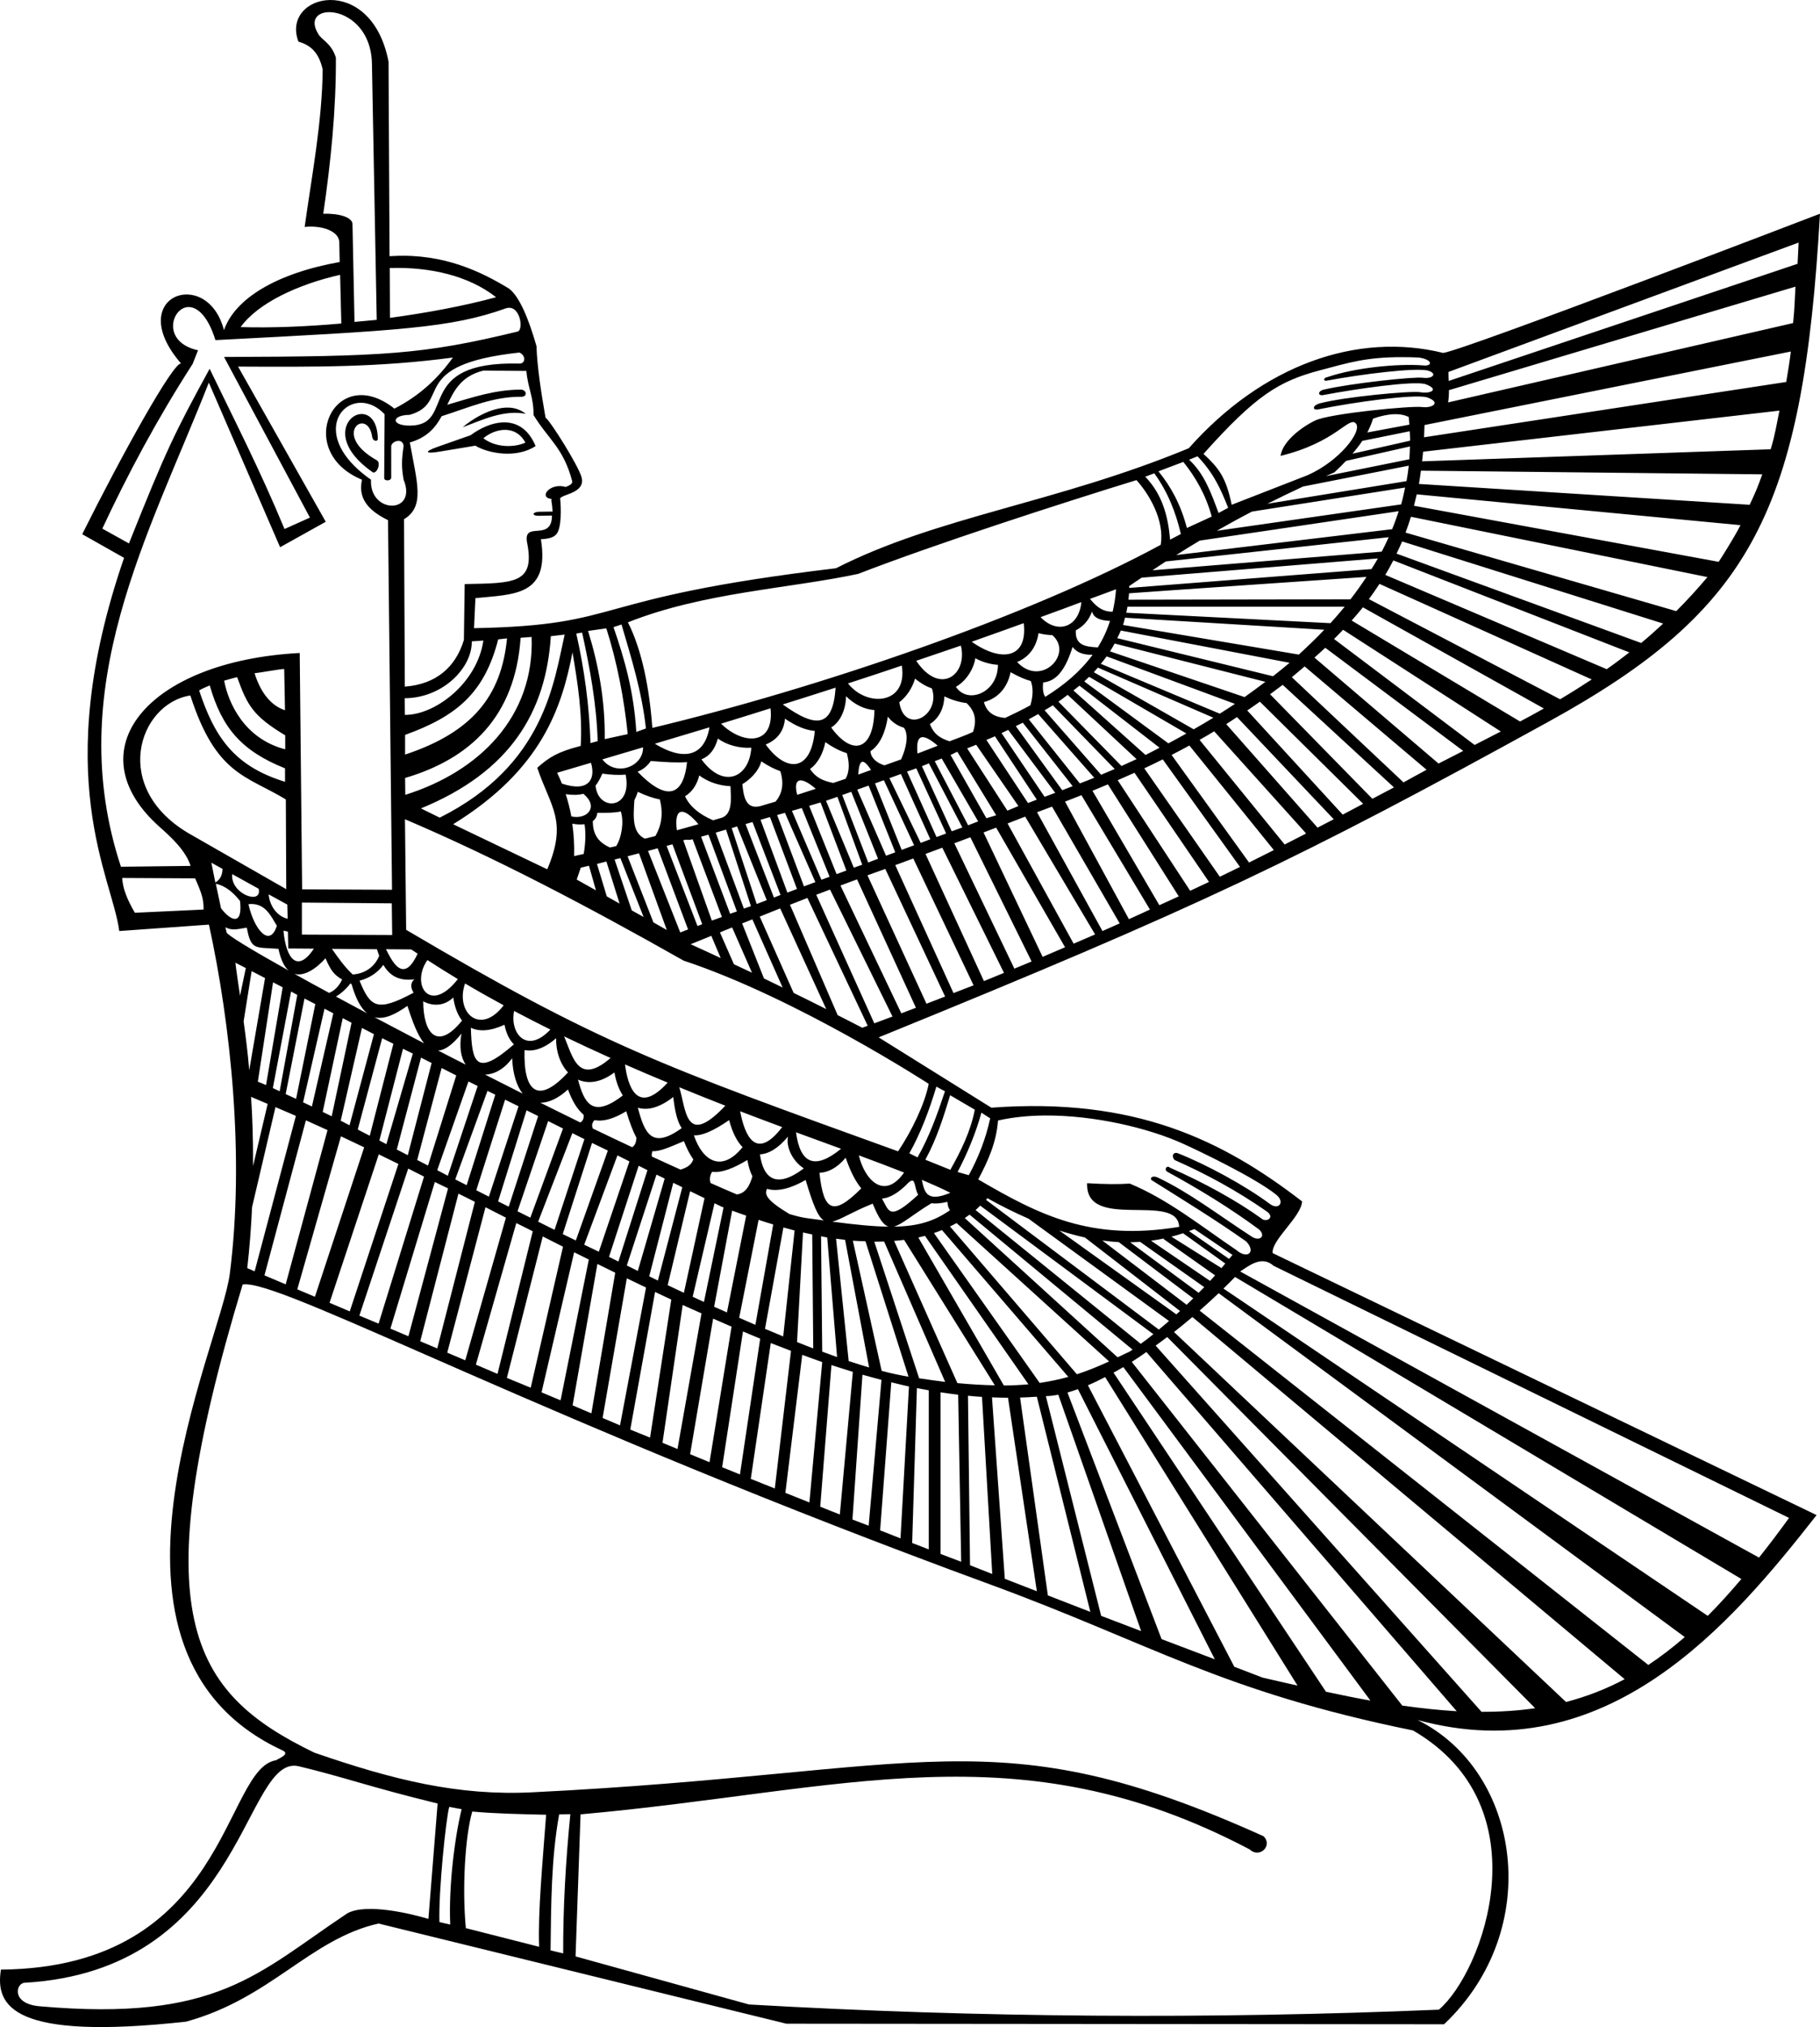 <?xml version="1.0" encoding="utf-8"?>
<svg version="1.1" id="Layer_1" xmlns="http://www.w3.org/2000/svg" xmlns:xlink="http://www.w3.org/1999/xlink" x="0px" y="0px"
	 viewBox="0 0 4491.394 5000" enable-background="new 0 0 4491.394 5000" xml:space="preserve">
<path fill-rule="evenodd" clip-rule="evenodd" d="M814.561,0.007c-55.842,0.624-100.412,43.842-78.056,102.768
	c27.731,7.826,50.135,24.664,59.779,68.665c-1.075,127.764-26.593,260.587-44.459,388.351c41.06-4.553,84.601,9.613,85.471,37.55
	l0.98,48.902c-156.966,28.174-258.579,90.562-285.567,168.033c-41.55-159.97-249.583-83.321-105.74,82.53
	c-18.467-6.008-148.823,229.725-244.065,420.873l103.258,58.34c-185.756,539.292-28.838,787.2-11.858,920.481l221.345-15.811
	c53.36,245.061,88.584,571.572,51.384,861.666c-22.853,178.211-390.892,934.236,130.436,1175.344
	c20.088,9.291-11.826,20.553-16.301,24.19c-130.183,20.079-117.851,511.308-678.851,516.367
	c-14.814,91.068,30.593,175.179,457.015,128.38c209.393-57.392,305.473-203.796,474.802-242.057l1006.41,247.117l1623.095,1.423
	c249.172-235.417,188.776-624.669-65.297-750.52c467.197,127.432,774.235-237.314,984.671-505.458L3140.713,3090.97
	c-4.269-31.621,70.989-89.961,72.57-127.59c-197.314-151.938-412.651-257.235-766.804-231.148l-278.105-173.44
	c793.998-323.164,1034.06-438.061,1653.134-778.662c502.805-276.631,627.831-520.004,669.886-1252.958
	c0,0-873.84,335.323-929.809,343.386c-212.65-52.332-445.537,29.565-627.989,235.101
	c-326.485,135.179-619.609,168.223-870.52,295.97c-628.147,75.099-512.415,140.554-893.271,147.827l3.463-74.151
	c96.76-9.644,183.875-5.375,161.582-145.298c18.972-0.949,31.653-4.085,38.577-12.806c12.39-15.606,11.542-62.609,8.854-87.906
	c6.64-10.909,63.568-13.442,52.807-52.491c-7.582-27.512-75.732-137.076-88.854-146.72
	c-10.751-61.502-20.712-125.535-22.293-176.286c-19.289-67.668-42.214-122.531-67.668-141.819
	c-67.147-40.965-159.716-86.688-284.587-80.554c-3.542,0.174-6.862,0.285-10.372,0.49l-2.466-479.751
	C937.456,41.114,870.419-0.618,814.561,0.007z M817.534,30.142c40.901,2.882,97.945,40.917,100.301,125.487l11.858,633.348
	l-54.846,5.059l-4.949-239.685c1.407-19.257-35.732-28.316-72.127-27.178c18.672-128.333,31.747-256.555,31.131-384.872
	c-11.32-37.06-36.554-43.858-44.475-60.285C763.731,46.901,785.723,27.9,817.534,30.142z M4438.587,598.32
	c-0.632,17.644-1.739,34.941-2.53,52.38L3575.024,939.65c-0.316-7.431-0.632-14.388-0.632-22.135
	C3574.392,917.516,4438.587,598.32,4438.587,598.32z M961.883,661.071c1.138-0.032,2.324,0.031,3.463,0
	c95.779-2.65,191.148,18.83,258.895,72.095c-78.214,21.186-168.776,38.261-261.867,50.909
	C962.373,784.076,961.883,661.071,961.883,661.071z M839.352,677.862l2.956,120.127c-86.182,7.589-171.227,11.067-248.508,8.854
	C636.204,747.712,735.241,701.372,839.352,677.862z M4430.84,707.016c-2.371,41.961-1.739,48.917-5.85,89.866l-851.39,195.733
	c1.581-9.012,2.213-19.289,2.055-30.198C3575.656,962.417,4430.84,707.016,4430.84,707.016z M464.962,757.356
	c21.201-0.36,47.747,20.554,66.688,81.582c456.003-23.716,581.134-30.046,715.958-78.103c35.514-12.659,45.534,51.858,30.04,56.917
	c-233.962,56.917-330.184,61.502-724.748,62.767l211.954,396.208l-62.736,28.142c-61.376-147.827-121.566-264.192-184.792-395.26
	c-85.771,157.313-106.119,197.63-199.116,430.833l-65.708-36.522c62.593-134.072,134.467-268.935,222.832-406.169l13.344-33.676
	C397.594,843.839,423.427,758.061,464.962,757.356z M4419.457,867.081c-3.162,25.297-7.115,50.277-11.383,75.099l-893.761,136.444
	c0.474-9.96,0.791-20.079,1.107-30.198C3515.419,1048.426,4419.457,867.08,4419.457,867.081z M1281.569,869.61
	c15.81,5.85,16.445,27.598,0,27.194c-264.878-6.508-152.704,152.24-269.709,153.045c-47.624,0.327-46.498-26.087-0.98-26.561
	C1116.667,993.406,1002.658,899.966,1281.569,869.61z M3460.557,880.994c12.648,0.045,26.245,0.158,40.949,0.949
	c35.731,5.217,33.992,22.609,9.328,19.289c-60.712-4.585-165.693,5.217-235.575,29.091c-9.17,1.581-9.96,9.17-2.53,8.854
	c89.645-16.759,219.132-32.569,251.069-25.138c24.348,7.273,12.188,21.087-12.49,17.708
	c-22.596-3.094-181.187,14.229-243.954,29.249c-14.229,2.53-16.443,14.862-3.478,13.755
	c89.487-16.759,220.713-35.099,252.492-27.668c37.787,13.281,14.212,24.765-10.909,20.395c-23.1-4.018-189.278,11.473-248.54,27.51
	c-19.034,5.151-18.204,17.758-3.953,14.862c88.879-18.063,234.31-37.945,267.828-30.04c37.945,13.123,13.281,27.504-11.384,24.19
	c-25.928-3.484-227.531,15.908-263.401,33.044c-34.006,16.245-80.949,51.7-85.85,87.431c137.709-33.518,168.894-99.008,185.772-80
	c16.957,19.096-41.265,93.756-119.685,127.906l-186.721,72.728c-14.071-68.617-32.253-90.91-69.566-125.535
	c129.487-144.665,185.939-179.257,286.958-206.009C3327.281,894.93,3371.543,880.677,3460.557,880.994z M1117.615,881.942
	c-36.158,50.435-80.665,93.281-144.27,126.009c-146.768-116.523-251.417,104.349-80.048,175.337
	c-9.217,42.214,9.992,73.202,64.238,99.764l9.881,911.627l-221.836-0.948l-5.945-583.087
	c-378.548,20.079-556.336,242.394-345.346,429.41c29.638,26.27,64.174,58.498,76.08,95.811l-171.938,2.055
	c-145.392-440.635,68.854-817.713,216.903-1194.159l175.891,406.011l112.649-62.767l-216.397-382.77
	C779.794,905.183,936.112,906.132,1117.615,881.942z M1193.205,914.037l105.772,0.949c3.636,42.372,18.182,64.19,17.708,108.775
	c36.364,59.763,73.834,80.791,95.337,163.005c1.265,6.798-6.166,10.435-15.81,14.387c-39.21-11.542-68.301,26.245-35.099,29.565
	c-0.316,1.423-0.316,2.846-0.474,4.427c1.897,10.435,2.688,18.972,3.004,26.72l-33.044,0.474
	c-17.075,0.316-18.972,10.277-1.107,9.961l32.727-0.632c-0.632,67.036-72.583,10.592-61.344,67.352
	c20.046,101.237-33.202,99.289-154.12,101.661l-1.961,137.867c-20.032,66.087-67.479,109.25-145.756,115.1l-1.976-412.967
	c52.032-31.146,32.158-89.961,14.324-189.25c42.957-12.332,63.463-37.154,78.562-64.823
	c67.194-21.186,126.294-48.609,196.697-47.906c14.388,0.144,14.388-15.336,0-17.708c-65.866,0.316-118.357,18.498-182.863,37.471
	C1120.935,962.417,1138.849,927.318,1193.205,914.037z M893.297,993.564c18.437,0.75,37.992,9.486,55.826,28.143l-0.98,157.63
	c-0.221,7.115,16.016,8.063,17.297-0.949v-76.522c-1.154-13.123,28.759-23.716,30.625-1.581c-4.759,31.621-5.866,51.384,0,83.005
	c34.957,85.376-84.854,85.218-80.522,0C780.68,1089.058,827.484,990.888,893.297,993.564z M1255.972,1005.421
	c-44.677-1.82-94.451,31.146-114.151,48.38c47.589-17.391,100.396-43.795,155.574-33.044
	C1284.905,1010.639,1270.835,1006.027,1255.972,1005.421z M4391.331,1012.852c-7.905,37.945-10.435,58.182-21.66,95.337
	l-860.243,29.724c0.948-7.905,1.739-15.652,2.53-23.716L4391.331,1012.852z M890.91,1021.232
	c-38.473,1.934-75.352,71.305,29.154,143.875c9.976,4.269,21.165-23.391,9.882-29.724c-115.083-64.581-21.856-133.907-11.368-57.234
	c1.384,10.12,13.138,12.332,13.834,4.427C931.748,1037.675,911.049,1020.22,890.91,1021.232z M3439.861,1021.706
	c14.859-0.553,27.194,2.055,36.68,6.957c0.632,6.324,0.948,12.49,1.423,18.814l-103.716,19.289
	c5.692-11.067,10.435-22.135,14.229-34.151C3407.45,1025.817,3424.996,1022.26,3439.861,1021.706z M1239.371,1041.943
	c-26.01,1.39-53.597,13.597-78.119,31.621l-80.538,28.301c-34.388,12.016-32.396,18.182,2.956,12.332l89.439-14.862
	c31.558,19.13,101.202,32.253,148.634,0.948C1303.245,1056.015,1272.729,1040.161,1239.371,1041.943z M1245.221,1060.283
	c19.447-0.317,38.894,8.221,51.384,31.621c-34.309,14.546-77.629,9.486-103.732-10.909
	C1206.454,1069.453,1225.838,1060.599,1245.221,1060.283z M3478.913,1063.762c0.316,7.747,0.949,15.494,0.949,23.241
	l-142.293,32.095c9.012-10.435,17.075-20.712,24.348-31.621L3478.913,1063.762z M3479.387,1101.232
	c-0.158,10.751-0.632,21.186-1.423,31.621l-206.009,41.581c7.115-3.162,14.071-6.324,21.186-9.328
	c10.119-9.486,19.763-18.814,28.617-28.301L3479.387,1101.232z M2955.273,1125.58c40,41.581,57.55,81.582,75.574,126.957
	l-23.716,12.806c-18.182-49.328-35.257-97.076-72.728-131.384L2955.273,1125.58z M2920.174,1139.336
	c30.04,37.312,55.178,80.633,70.198,134.863l-61.344,28.142c-15.02-57.075-38.577-101.028-70.198-139.764
	C2858.829,1162.577,2920.174,1139.336,2920.174,1139.336z M3476.542,1148.664c-1.423,12.807-3.162,25.613-5.534,38.103
	l-343.402,55.811c29.25-14.546,58.499-28.775,88.064-42.53C3215.67,1200.047,3476.542,1148.663,3476.542,1148.664z
	 M3506.581,1160.996l842.377,9.012c-11.542,32.095-16.126,43.321-31.146,75.099l-816.132-51.384
	C3503.577,1183.13,3505,1172.063,3506.581,1160.996z M2848.553,1167.478c33.202,45.692,53.123,96.443,65.613,149.724l-26.561,13.913
	c-5.06-57.234-18.814-111.147-61.344-155.258L2848.553,1167.478z M2804.6,1184.237c30.83,34.151,69.882,98.973,59.763,159.685
	c-325.536,176.444-846.172,353.837-1254.555,451.545c-6.798-94.23-24.822-190.673-60.238-260.397
	c186.246-73.992,397.157-83.005,568.225-119.526C2308.47,1341.709,2619.144,1241.313,2804.6,1184.237z M3467.53,1202.577
	c-2.846,13.913-5.85,27.984-9.802,41.581l-455.023,65.139c28.933-16.443,57.708-32.253,86.957-47.431L3467.53,1202.577z
	 M3496.304,1219.336l798.899,76.048c-16.443,32.411-52.333,88.538-53.914,90.435l-751.942-138.341
	C3491.719,1238.309,3494.091,1228.981,3496.304,1219.336z M3451.719,1260.918c-4.901,15.02-10.119,29.724-16.285,44.427
	l-532.652,63.716c19.289-12.016,38.419-24.032,57.866-35.573L3451.719,1260.918z M3481.917,1274.673l731.705,148.776
	c-25.296,30.04-50.909,58.024-76.996,83.953l-667.989-193.677C3473.379,1300.918,3477.806,1288.111,3481.917,1274.673z
	 M3427.055,1325.108c-5.375,11.858-11.226,24.032-17.233,35.573l-565.696,46.008c10.909-7.431,21.976-14.704,33.043-21.818
	L3427.055,1325.108z M3460.257,1335.543l644.115,202.531c-17.866,16.601-35.889,32.728-54.23,47.906l-603.799-220.397
	C3451.087,1355.78,3455.83,1345.819,3460.257,1335.543z M3400.335,1377.44c-4.901,9.012-10.435,17.549-15.81,26.245l-597.791,46.483
	v-4.585c10.119-7.115,20.395-13.755,30.672-20.712L3400.335,1377.44z M3438.439,1382.341l582.455,226.879
	c-18.498,14.388-36.996,28.301-55.811,41.423l-546.407-232.571C3425.474,1406.531,3432.273,1394.515,3438.439,1382.341z
	 M3372.193,1422.974c-12.332,18.814-25.455,37.313-39.526,55.336l-547.83,0.949c0.474-5.217,1.107-10.435,1.423-15.81
	C2805.39,1461.709,3372.193,1422.974,3372.193,1422.974z M3404.288,1440.207l523.798,235.733
	c-25.929,17.075-51.858,33.36-78.103,48.854l-471.782-246.958C3387.213,1465.504,3396.067,1453.014,3404.288,1440.207z
	 M2754.165,1453.488c-1.423,19.763-4.269,38.103-8.38,55.336c-20.395,0.474-37.313-8.222-55.811-31.621
	C2711.319,1469.298,2732.505,1461.709,2754.165,1453.488z M2668.631,1485.109c-6.166,62.609-58.973,80.317-100.712,37.154
	C2601.121,1510.248,2634.955,1497.757,2668.631,1485.109z M2782.307,1496.492h536.13c-11.225,13.755-23.083,27.352-35.099,40.633
	l-504.035-25.771C2780.41,1506.453,2781.517,1501.552,2782.307,1496.492z M3363.34,1498.073l446.644,249.488
	c-19.605,11.067-39.052,21.66-58.815,32.095l-415.497-249.014C3345.158,1519.892,3354.486,1509.141,3363.34,1498.073z
	 M2694.876,1508.35c4.269,16.285,21.028,22.293,44.427,23.241c-7.589,23.874-17.866,45.376-30.04,65.297
	c-33.834-1.423-56.285-6.957-54.388-42.056C2672.741,1545.505,2687.129,1530.485,2694.876,1508.35z M2776.299,1523.686
	l491.703,29.724c-20.079,21.186-41.107,41.265-62.767,61.186l-433.837-73.044
	C2773.295,1535.702,2774.876,1529.694,2776.299,1523.686z M2526.337,1537.125c10.435,87.589-55.494,97.234-128.38,45.85
	C2440.487,1568.113,2483.333,1552.461,2526.337,1537.125z M1533.761,1540.445c24.664,83.953,50.593,167.116,60.238,256.445
	l-23.716,8.537c-6.008-99.289-28.617-178.341-56.285-258.5L1533.761,1540.445z M1496.29,1549.932
	c26.245,82.056,43.953,173.598,52.807,260.871l-56.759,12.332c1.265-94.704-15.336-183.559-41.107-266.879L1496.29,1549.932z
	 M3314.485,1553.41l389.252,250.911c-21.502,11.225-43.162,22.134-64.665,33.202l-346.88-261.346
	C3299.781,1568.588,3307.212,1561.157,3314.485,1553.41z M2766.022,1555.307l416.446,79.526
	c-13.439,11.225-27.036,22.293-40.949,33.202l-384.351-93.914C2760.173,1567.798,2763.493,1561.79,2766.022,1555.307z
	 M1436.527,1560.367c19.447,88.38,35.732,177.393,38.419,267.67l-17.708,4.901c-3.004-92.965-15.336-182.768-35.099-270.199
	L1436.527,1560.367z M2562.859,1561.79c11.226,3.004,22.767,4.427,34.151,4.901c52.648,45.534-27.352,129.961-86.957,66.245
	C2536.298,1622.185,2557.167,1599.418,2562.859,1561.79z M1393.522,1565.268c-26.72,115.574-48.38,321.583-308.366,451.545
	l-46.435-22.767c220.571-90.435,308.477-237.314,320.651-424.825C1359.372,1569.22,1393.523,1565.268,1393.522,1565.268z
	 M1311.941,1571.118c7.115,197.314-129.471,332.176-311.765,389.41l-0.49-41.581c160.649-47.273,271.939-151.464,285.061-345.773
	L1311.941,1571.118z M1251.229,1574.596c-13.913,142.61-85.803,231.622-251.543,286.642V1812.7
	c128.365-46.324,196.096-104.349,229.741-235.575C1229.426,1577.126,1251.229,1574.596,1251.229,1574.596z M1192.873,1579.971
	c-15.368,104.981-118.704,183.875-193.677,183.401l-0.49-41.107c94.862-0.632,166.894-75.732,165.503-140.238
	C1164.209,1582.027,1192.873,1579.971,1192.873,1579.971z M2750.687,1587.402l372.018,94.388
	c-16.759,12.648-33.834,25.297-51.384,37.629l-332.018-112.728C2743.414,1600.525,2747.05,1594.043,2750.687,1587.402z
	 M2371.237,1592.462c17.55,71.463-51.384,124.902-110.198,37.47C2297.719,1617.6,2334.399,1605.11,2371.237,1592.462z
	 M2646.97,1595.782c10.435,14.071,27.036,19.763,49.328,19.289c-30.514,41.739-70.83,75.257-116.997,103.874
	c-5.85-9.486-6.482-22.134-5.059-35.573C2607.128,1680.368,2628.947,1652.542,2646.97,1595.782z M3270.532,1597.838l340.398,254.389
	c-20.396,10.435-40.633,20.712-60.87,31.146l-306.247-261.346C3252.666,1613.964,3261.836,1606.059,3270.532,1597.838z
	 M1412.811,1609.221c12.806,74.941,24.98,152.57,20.237,230.674c-57.076,14.703-78.261,28.142-107.194,53.913
	c33.044,97.708,75.574,130.594,24.664,250.437l-232.255-111.147C1338.028,1897.761,1386.25,1744.558,1412.811,1609.221z
	 M2730.923,1619.023l316.682,117.155c-12.174,8.222-24.822,16.127-37.47,24.19l-293.599-123.005
	C2721.595,1631.355,2726.497,1625.348,2730.923,1619.023z M2406.811,1623.608c17.075,9.328,36.522,15.02,55.811,16.285
	c0.474,67.985-73.992,98.815-103.716,54.229C2387.68,1678.154,2404.597,1644.004,2406.811,1623.608z M2225.465,1641.79
	c15.02,96.127-85.692,103.716-132.807,43.953C2137.085,1671.355,2181.196,1656.652,2225.465,1641.79z M3219.623,1643.846
	l300.872,254.863c-16.443,8.696-54.23,29.724-56.917,31.146l-275.575-259.449
	C3198.595,1661.553,3209.188,1652.699,3219.623,1643.846z M2709.263,1646.691l285.062,123.637
	c-15.811,9.802-31.779,18.972-48.538,28.617l-246.484-140.871C2702.781,1654.438,2705.943,1650.486,2709.263,1646.691z
	 M701.344,1650.17l1.976,101.819c-36.206-12.174-60.775-45.534-75.099-91.384C638.782,1659.814,692.885,1649.854,701.344,1650.17z
	 M2493.926,1658.075c18.814,10.593,35.099,17.708,49.961,21.818c5.85,16.285,6.008,35.731-1.107,59.763
	c-19.921,10.909-40.949,21.186-62.135,31.146c-30.989-2.214-46.641-17.075-52.491-39.052
	C2462.621,1722.739,2486.337,1696.02,2493.926,1658.075z M2687.603,1669.458l240.16,139.764
	c-14.545,8.222-29.249,16.285-44.427,24.348l-207.591-152.728C2679.856,1677.047,2683.651,1673.253,2687.603,1669.458z
	 M585.295,1670.407c25.17,70.198,39.779,95.811,118.578,143.4v34.467c-100.712-25.929-140.602-114.309-150.689-169.329
	C562.892,1676.257,575.019,1672.462,585.295,1670.407z M2258.193,1673.885c15.02,12.332,28.616,19.763,41.581,24.19
	c22.609,67.668-68.459,115.258-80.475,34.151C2237.165,1718.312,2250.92,1698.233,2258.193,1673.885z M3165.393,1689.221
	l274.626,252.966c-17.708,9.644-35.573,18.656-53.281,28.142l-252.492-257.867c9.012-6.64,18.024-13.281,27.194-20.237
	C3162.705,1691.118,3164.128,1690.328,3165.393,1689.221z M517.627,1690.644c29.755,104.349,78.024,161.424,185.772,204.586v33.202
	c-128.285-39.368-174.768-113.677-211.954-225.298C499.129,1698.391,508.157,1694.597,517.627,1690.644z M2663.887,1691.277
	l197.63,153.044c-11.383,5.85-22.767,12.174-34.625,17.866l-177.867-159.052C2654.085,1699.182,2659.144,1695.229,2663.887,1691.277
	z M2062.144,1696.178c-6.798,98.183-47.273,101.186-130.436,41.423C1975.345,1723.846,2018.982,1710.091,2062.144,1696.178z
	 M2634.796,1713.885l169.962,158.578c-12.174,5.692-24.506,11.225-37.154,16.917l-155.574-158.578
	C2619.935,1725.427,2627.365,1719.419,2634.796,1713.885z M469.722,1715.466c63.352,196.365,137.882,197.156,235.67,256.445
	l0.996,221.345l-233.203-133.44C270.242,1946.772,341.499,1735.387,469.722,1715.466z M2087.757,1717.364
	c23.241,22.293,47.273,32.569,70.198,34.151c-2.372,103.716-56.601,112.254-106.72,43.004
	C2076.057,1779.024,2087.599,1746.455,2087.757,1717.364z M2330.447,1717.838c19.605,9.012,37.787,14.388,54.862,16.443
	c20.711,19.921,25.929,41.581,15.81,71.147c-4.901,2.055-9.466,4.319-14.387,6.324c-14.329,5.838-28.933,11.225-43.479,16.759
	c-22.609-7.589-38.419-16.601-48.38-42.372C2314.794,1773.174,2329.498,1750.407,2330.447,1717.838z M3109.108,1730.803
	l254.864,251.859c-16.759,9.012-33.518,17.866-50.435,26.72l-235.575-256.919
	C3088.397,1745.506,3098.515,1738.234,3109.108,1730.803z M2598.116,1739.656l152.729,157.155
	c-11.067,4.743-22.293,9.486-33.518,14.229l-139.448-159.052C2584.836,1747.878,2591.634,1743.925,2598.116,1739.656z
	 M1901.51,1747.087c10.119,92.333-67.668,91.226-122.056,37.945C1820.403,1772.542,1861.194,1759.735,1901.51,1747.087z
	 M2562.069,1761.316l138.341,157.155c-11.542,4.743-23.557,9.17-35.573,13.913l-126.009-158.104
	C2546.732,1769.854,2554.48,1765.744,2562.069,1761.316z M2190.999,1767.798c10.593,13.913,24.506,22.767,39.526,27.194
	c0.158,0.158,0.474,0.316,0.474,0.474c12.49,18.34,4.901,50.593-7.273,77.629c-13.755,4.901-27.352,9.961-41.107,14.703
	c-20.553-6.324-33.834-19.289-34.467-34.941C2171.868,1837.522,2185.465,1805.111,2190.999,1767.798z M3052.665,1768.747
	l238.737,252.018c-13.281,6.957-26.719,13.913-40,20.712l-225.298-255.338C3034.958,1780.605,3043.811,1774.597,3052.665,1768.747z
	 M1937.084,1772.7c29.091,19.921,53.439,28.617,73.677,30.198c-9.328,102.767-71.463,102.609-121.108,33.518
	C1915.424,1825.981,1934.712,1805.427,1937.084,1772.7z M2524.124,1782.661l123.005,156.523c-8.538,3.32-17.075,6.64-25.771,9.961
	l-114.625-158.104C2512.424,1788.194,2518.432,1785.506,2524.124,1782.661z M1750.838,1794.044
	c-13.123,75.416-67.194,81.898-134.863,40.475C1661.193,1820.922,1706.568,1807.483,1750.838,1794.044z M2488.076,1800.368
	l116.048,155.258l-26.245,9.802l-106.246-157.155C2477.167,1805.743,2482.542,1803.056,2488.076,1800.368z M2996.38,1803.847
	l226.879,252.017c-17.708,9.012-35.257,18.182-52.965,27.194l-209.962-258.025
	C2972.348,1818.234,2984.364,1811.119,2996.38,1803.847z M2455.348,1816.178l103.242,156.207l-21.66,8.38l-102.768-155.732
	C2441.119,1822.028,2448.55,1819.34,2455.348,1816.178z M2277.481,1818.234c7.905,0.174,20.237,6.957,36.68,21.186
	c-16.759,6.324-33.202,13.123-49.961,19.289C2261.829,1834.835,2264.358,1817.945,2277.481,1818.234z M1771.549,1821.712
	c22.609,16.443,53.597,24.348,82.53,22.609c-4.585,73.044-68.143,103.558-123.005,28.775
	C1751.312,1864.716,1763.802,1849.064,1771.549,1821.712z M2036.847,1830.566c19.763,13.913,37.313,22.451,52.965,27.194
	c5.06,19.763,8.538,41.897-3.004,63.242c-10.119,3.478-20.395,6.957-30.672,10.277c-26.403-5.534-42.846-13.281-57.233-34.467
	C2018.824,1882.74,2031.156,1858.076,2036.847,1830.566z M2409.024,1837.048l104.19,151.147l-27.194,11.384l-99.289-153.677
	C2395.901,1842.107,2400.012,1840.843,2409.024,1837.048z M2935.194,1838.945l208.381,257.868
	c-20.395,10.277-40.791,20.553-61.186,30.672l-191.148-265.298C2905.787,1854.756,2920.49,1846.851,2935.194,1838.945z
	 M1586.884,1843.372c1.107,47.747-67.036,73.677-100.396,29.724L1586.884,1843.372z M2362.542,1854.282l95.811,156.681l-24.19,7.273
	l-88.38-156.048C2355.427,1858.234,2353.055,1858.076,2362.542,1854.282z M2323.964,1871.041l89.961,155.1l-24.823,9.486
	l-82.372-158.104C2312.422,1875.309,2318.272,1873.254,2323.964,1871.041z M2869.423,1873.096l190.673,265.298l-49.803,24.19
	l-186.404-267.354C2839.225,1888.116,2854.245,1880.527,2869.423,1873.096z M1606.014,1877.049
	c37.313,3.162,66.404,4.585,89.487,2.846c-9.17,84.902-50.593,97.55-122.056,23.716
	C1586.409,1898.234,1597.477,1889.855,1606.014,1877.049z M1878.744,1877.997c17.233,11.542,32.886,19.289,46.957,24.19
	c8.063,25.613,7.431,52.649-11.858,75.099c-12.648,3.953-25.771,7.431-38.577,11.383c-37.154,8.696-40.317-29.091-43.321-54.388
	C1848.862,1924.321,1871.787,1904.084,1878.744,1877.997z M2128.864,1878.946c4.903,0.079,12.016,6.957,20.711,20.237
	c-10.593,3.795-21.028,7.747-31.621,11.384c1.107-18.024,3.794-28.933,8.854-31.146
	C2127.441,1879.262,2128.073,1878.933,2128.864,1878.946z M1458.345,1881.475c11.7,37.787-3.162,74.309-71.621,51.384
	c-3.636-9.012-7.589-18.024-11.858-26.72L1458.345,1881.475z M2292.343,1882.898l82.53,158.104l-26.245,9.486l-73.518-160.634
	C2280.96,1887.641,2286.494,1885.112,2292.343,1882.898z M2261.197,1895.23l73.677,160.634l-23.716,8.854l-72.728-161.582
	C2246.019,1900.448,2253.924,1898.076,2261.197,1895.23z M2799.699,1906.14l183.875,269.251
	c-15.494,7.431-30.989,14.387-46.483,21.818l-178.815-272.729C2772.031,1918.472,2785.944,1912.306,2799.699,1906.14z
	 M1486.488,1908.195c20.87,3.004,40,4.111,57.392,2.371c17.866,86.799-68.301,92.017-74.151,27.194
	C1475.737,1930.329,1481.27,1920.369,1486.488,1908.195z M2223.094,1909.144l72.728,160.95l-23.716,9.012l-77.155-159.685
	C2204.596,1916.1,2213.766,1912.464,2223.094,1909.144z M1725.699,1912.622c23.558,18.024,53.123,25.771,76.997,26.561
	c0.949,28.301,6.008,67.352-20.712,77.629c-7.431,2.213-14.862,4.269-22.293,6.482c-34.308-14.546-58.498-35.257-69.091-59.289
	C1709.098,1952.938,1720.324,1933.966,1725.699,1912.622z M2181.196,1924.48l74.625,160.475l-30.672,11.384l-65.771-163.954
	C2166.492,1929.855,2174.082,1927.009,2181.196,1924.48z M1976.61,1924.954c8.695,0.339,21.344,7.589,36.522,20.712
	c-15.336,5.059-30.514,9.961-45.85,14.862C1960.958,1935.863,1965.225,1924.51,1976.61,1924.954z M2734.086,1934.756
	l174.863,276.208c-15.81,7.431-31.937,14.387-47.905,21.818l-165.061-282.215
	C2708.789,1945.349,2721.279,1940.132,2734.086,1934.756z M2143.568,1937.76l65.771,164.586l-22.767,8.379l-71.147-163.005
	C2124.911,1944.243,2134.397,1941.081,2143.568,1937.76z M1573.919,1953.097c20.554,9.802,38.419,15.81,54.388,18.814
	c9.486,37.313,3.004,65.929-10.909,90.277c-8.696,2.372-17.391,4.269-26.087,6.482c-30.83-14.704-28.775-51.858-25.771-94.862
	C1568.544,1967.958,1571.39,1961.318,1573.919,1953.097z M2100.721,1953.096l66.087,165.061l-24.19,9.328l-64.19-166.483
	L2100.721,1953.096z M1439.531,1957.998c40,32.886,8.538,64.348-29.565,55.811c-3.32-18.34-8.063-36.68-13.913-54.862
	C1412.969,1961.318,1427.199,1961.318,1439.531,1957.998z M2668.789,1961.476l169.013,282.057
	c-17.233,7.905-34.467,15.969-51.858,23.716l-157.63-289.962C2641.753,1972.069,2655.35,1966.851,2668.789,1961.476z
	 M2066.571,1965.429l61.186,167.432l-20.711,7.431l-68.617-165.061C2048.073,1971.911,2056.927,1968.749,2066.571,1965.429z
	 M2024.99,1979.342l63.716,167.906l-24.19,8.854l-67.668-168.38C2006.333,1984.875,2015.661,1982.03,2024.99,1979.342z
	 M2596.219,1989.618l166.958,288.065c-14.071,6.324-28.301,12.49-42.53,18.814l-161.424-292.967
	C2571.397,1998.788,2583.887,1994.362,2596.219,1989.618z M1978.665,1993.097l68.617,169.487l-20.237,7.431l-72.728-169.962
	C1962.38,1997.682,1970.602,1995.469,1978.665,1993.097z M1532.022,2001.476c8.38,25.771,1.897,64.981-11.383,85.534
	c-5.059,1.265-10.277,2.213-15.336,3.478c-31.937-14.387-41.898-34.941-42.53-64.823c5.85-4.427,10.277-10.909,11.383-20.712
	C1499.452,2005.113,1517.634,2004.955,1532.022,2001.476z M1681.114,2002.425c9.794-1.476,25.138,9.802,42.53,30.672
	c-17.708,5.059-35.415,9.961-53.281,14.862C1666.41,2018.552,1670.987,2003.951,1681.114,2002.425z M1937.084,2004.955
	l75.099,170.91l-28.142,10.435l-66.246-175.97C1924.277,2008.591,1930.76,2006.852,1937.084,2004.955z M2529.973,2014.283
	l172.491,290.595c-17.55,7.747-35.257,15.02-52.965,22.767L2486.495,2031.2C2501.041,2025.666,2515.428,2019.816,2529.973,2014.283z
	 M1900.088,2015.389l66.72,177.393l-23.716,8.854l-66.246-179.448C1884.594,2019.974,1892.34,2017.603,1900.088,2015.389z
	 M999.354,2020.765c220.84,93.914,448.715,213.44,687.768,348.777c279.37,92.491,604.748,303.876,604.748,303.876
	c-9.802,49.961-41.74,116.048-75.574,166.483c-589.728-212.966-736.764-264.824-1213.985-546.407
	C1002.31,2293.494,999.354,2020.765,999.354,2020.765z M1857.083,2027.722l69.091,179.764l-16.285,6.482l-70.04-181.345
	C1845.542,2031.042,1851.234,2029.302,1857.083,2027.722z M1412.337,2031.674c8.538,1.739,19.763,2.688,30.198,1.423
	c3.478,22.293,2.372,46.957-2.055,73.202c-7.905,1.739-15.652,3.478-23.716,5.375
	C1417.555,2085.904,1416.132,2058.868,1412.337,2031.674z M1818.98,2038.473l73.202,181.819l-24.822,9.486l-61.66-187.195
	C1810.126,2041.318,1814.553,2039.738,1818.98,2038.473z M2458.353,2041.477l169.962,295.022
	c-18.34,7.905-36.838,15.81-55.336,23.716l-145.772-306.88C2428.471,2052.86,2449.182,2044.955,2458.353,2041.477z
	 M1791.786,2046.378l61.344,188.776l-17.391,6.008l-69.566-187.353C1774.711,2051.437,1783.249,2048.907,1791.786,2046.378z
	 M1748.308,2058.868l70.198,189.25l-16.759,5.85l-71.621-190.199C1736.134,2062.03,1742.3,2060.449,1748.308,2058.868z
	 M2394.637,2065.192l151.147,306.405c-14.071,5.85-28.301,11.858-42.53,17.708l-148.143-309.251
	C2368.233,2075.153,2381.672,2070.093,2394.637,2065.192z M1709.256,2070.093l72.254,191.78l-24.822,8.854l-70.514-198.104
	C1698.347,2069.302,1697.082,2073.571,1709.256,2070.093z M1659.453,2082.583l73.518,197.156l-11.7,4.427l-76.206-197.63
	C1649.967,2085.271,1654.71,2083.848,1659.453,2082.583z M2325.387,2090.963l152.254,308.777
	c-16.443,6.64-32.885,13.597-49.487,20.237l-144.191-313.678C2298.193,2100.923,2311.474,2096.022,2325.387,2090.963z
	 M1622.931,2092.385l75.099,200.16l-19.289,7.431l-79.526-201.108C1607.121,2096.813,1615.026,2094.441,1622.931,2092.385z
	 M1576.923,2104.718l68.617,189.25l-33.044-18.814l-63.716-163.005C1558.109,2109.777,1567.595,2107.247,1576.923,2104.718z
	 M1530.915,2116.575l57.392,145.297l-29.249-16.285l-42.372-125.534C1521.429,2118.947,1526.172,2117.84,1530.915,2116.575z
	 M2253.766,2117.524l148.776,312.887c-16.443,6.482-32.885,12.806-49.487,19.131l-143.716-315.576
	C2224.042,2128.591,2239.537,2122.899,2253.766,2117.524z M1496.448,2124.955l32.569,103.875l-31.621-17.866l-24.19-80
	C1480.954,2129.066,1488.701,2126.852,1496.448,2124.955z M521.58,2127.959l27.668,15.336c-0.632,13.281-4.285,25.138-17.787,33.676
	C526.908,2154.995,521.58,2127.959,521.58,2127.959z M1453.444,2135.39l17.233,60.712l-47.431-26.561l9.96-29.249
	C1439.847,2138.71,1446.645,2136.971,1453.444,2135.39z M2184.674,2143.295l147.669,314.785
	c-15.178,5.85-30.514,11.858-46.008,17.708l-145.614-316.682C2155.741,2153.572,2169.971,2148.67,2184.674,2143.295z
	 M572.963,2156.101l65.218,36.048C648.474,2233.414,568.125,2205.588,572.963,2156.101z M301.72,2165.588l179.843,0.949
	c12.142,28.617,21.897,48.38,20.743,76.996l-169.472,7.905C315.143,2221.24,302.321,2191.358,301.72,2165.588z M2115.014,2169.066
	l145.298,316.682l-36.048,13.755l-150.199-315.259C2087.82,2179.184,2101.575,2173.967,2115.014,2169.066z M532.552,2179.817
	c24.68,5.375,43.352,21.977,59.779,42.53c7.21,62.293-23.225,49.487-46.941,17.866
	C541.09,2220.292,536.552,2199.106,532.552,2179.817z M2048.326,2194.204l154.151,313.204
	c-14.862,5.534-29.882,11.226-44.902,16.759l-143.242-317.156L2048.326,2194.204z M662.988,2206.062l45.945,25.138l0.98,35.099
	C683.304,2259.976,665.47,2234.363,662.988,2206.062z M1992.515,2214.916l148.776,315.259c-4.427,1.581-8.854,3.32-13.439,4.901
	c-19.289-10.277-40.317-20.553-60.712-31.146l-117.629-272.255C1964.057,2226.141,1978.444,2220.292,1992.515,2214.916z
	 M744.996,2226.3l221.836,1.897l0.996,78.103l-222.832-0.948V2226.3z M619.509,2229.778c35.894-0.316,48.933,29.407,63.732,53.755
	c-17.391,54.862-55.747,10.593-70.167-53.281C615.177,2230.094,617.549,2229.795,619.509,2229.778z M1925.321,2240.687
	l113.677,248.381c-26.245-13.281-53.281-26.561-80.475-40l-83.637-188.144C1891.803,2254.284,1908.878,2247.011,1925.321,2240.687z
	 M1856.704,2267.723l74.625,168.064l-46.008-22.293l-53.914-135.811C1839.945,2274.363,1848.325,2271.201,1856.704,2267.723z
	 M556.268,2287.012c16.585,9.96,35.004,3.636,52.854,1.107c10.387,58.182,22.577,47.431,78.072,52.332
	c5.613,27.036,14.229,43.795,24.696,53.281c-91.368-51.067-150.919-87.137-152.665-93.755
	C558.471,2297.12,557.169,2290.806,556.268,2287.012z M1806.743,2287.644l49.012,111.622c-14.862-7.115-29.724-13.913-44.585-20.87
	l-34.466-78.42C1786.664,2295.865,1796.941,2291.438,1806.743,2287.644z M699.542,2295.549c3.621,0.949,7.257,1.739,10.878,2.372
	l0.98,41.581l63.242,0.474C734.593,2400.214,705.961,2366.696,699.542,2295.549z M1755.359,2308.355l23.241,54.862
	c-24.822-11.542-49.645-23.083-74.151-34.15C1722,2321.794,1738.284,2315.312,1755.359,2308.355z M819.1,2340.45l111.179,0.949
	c1.628,5.534,3.51,10.593,5.439,15.81c0.047,0.158-0.063,0.316,0,0.474c-10.862,27.352-35.605,44.111-65.234,46.008
	C850.325,2385.036,834.736,2362.743,819.1,2340.45z M952.508,2341.399l62.261,0.474c5.217,3.636,10.561,6.957,15.81,10.435
	C994.959,2430.412,966.532,2368.593,952.508,2341.399z M803.289,2363.692c12.459,28.775,20.063,40.316,41.012,52.332
	c-6.403,13.913-17.059,27.194-32.111,33.044c-30.53-16.443-59.242-32.253-85.471-46.957
	C751.384,2409.226,781.107,2388.514,803.289,2363.692z M1054.785,2368.119c24.822,15.969,49.85,31.779,75.099,46.957
	C1059.923,2504.404,1012.983,2427.408,1054.785,2368.119z M580.964,2374.601c8.332,4.269,17.265,8.854,25.692,13.281l-14.324,68.143
	C587.319,2422.348,582.877,2392.309,580.964,2374.601z M946.089,2379.977c14.166,24.506,36.269,40.949,76.586,35.573
	c-10.514,8.696-9.455,21.344-1.992,33.044c-90.641,48.696-106.562,35.731-133.392-29.565
	C913.093,2412.072,932.239,2398.791,946.089,2379.977z M620.98,2395.313c10.957,5.692,22.008,11.542,33.107,17.233l-39.036,227.354
	c-3.304-40.949-8.538-81.898-13.834-120.633L620.98,2395.313z M673.85,2422.981c8,4.111,15.652,8.063,23.716,12.332l-41.012,241.108
	c-7.13-3.162-13.818-5.692-20.253-8.38L673.85,2422.981z M864.57,2425.827c1.154,0.632,1.739,0.948,2.957,1.581
	c10.798,37.629,23.795,60.08,38.53,72.095c-27.21-14.545-52.253-28.142-77.06-41.423
	C841.376,2451.439,856.855,2436.578,864.57,2425.827z M1147.671,2425.827c31.526,18.814,63.416,36.522,95.273,53.913
	C1184.952,2555.788,1122.833,2497.132,1147.671,2425.827z M718.324,2445.748c5.122,2.53,10.166,5.692,15.305,8.379l-43.479,237.63
	c-5.739-2.688-11.352-5.534-16.791-7.905C673.359,2683.852,718.324,2445.748,718.324,2445.748z M1118.517,2460.451
	c3.573,23.874,10.751,43.004,21.739,56.917c-60.538,75.257-95.605,32.728-95.858-47.431
	C1065.868,2481.321,1094.959,2483.376,1118.517,2460.451z M751.415,2462.981c8.901,4.585,17.723,9.17,26.688,13.755l-47.431,233.677
	c-8.617-3.953-17.597-8.063-25.692-11.7L751.415,2462.981z M1005.377,2481.163c12.3,37.787,24.87,72.411,41.502,92.491
	c-42.609-22.293-83.59-43.795-123.021-64.664C948.507,2515.788,976.555,2501.4,1005.377,2481.163z M800.823,2488.119
	c7.352,3.794,14.372,7.589,21.739,11.383l-52.854,229.725c-7.921-3.795-14.15-6.64-21.755-10.277L800.823,2488.119z
	 M1268.715,2493.653c29.723,15.81,59.605,30.989,89.487,45.85C1299.546,2601.954,1257.49,2547.883,1268.715,2493.653z
	 M845.787,2511.361c7.352,3.795,14.356,7.589,21.739,11.384l-48.917,230.674c-7.747-3.795-14.751-7.115-22.229-10.751
	L845.787,2511.361z M1245,2527.645c4.111,21.186,12.174,37.629,23.241,48.38c-93.724,81.898-103.811,45.06-106.246-40.949
	C1182.58,2545.037,1210.154,2543.614,1245,2527.645z M893.219,2535.551c9.739,5.059,19.842,10.435,29.644,15.336l-60.285,224.824
	c-7.162-3.636-14.751-7.905-21.724-11.384C840.854,2764.327,893.218,2535.551,893.219,2535.551z M1138.77,2549.464
	c-6.024,33.992-0.964,59.605,10.387,76.522c-22.64-11.542-45.534-23.083-67.7-34.625
	C1097.41,2590.254,1116.145,2577.922,1138.77,2549.464z M1392.194,2556.42c38.419,18.498,76.68,36.206,114.625,53.281
	C1427.135,2678.16,1414.013,2608.436,1392.194,2556.42z M943.116,2560.847c9.123,4.585,18.514,9.17,27.668,13.755l-58.293,226.879
	c-10.293-5.375-19.668-10.277-29.644-15.336L943.116,2560.847z M1372.431,2560.847c-0.791,32.728,10.119,63.874,29.249,84.427
	c-74.783,81.107-110.357,46.641-107.194-55.336C1316.621,2594.681,1343.815,2585.986,1372.431,2560.847z M994.5,2586.934
	c8.016,4.111,16.174,7.905,24.221,11.858l-65.234,223.401c-5.439-2.846-11.905-6.166-17.281-9.012
	C936.207,2813.181,994.5,2586.934,994.5,2586.934z M1038.974,2608.753c8.775,4.427,17.376,8.854,26.182,13.281l-58.799,227.353
	c-8.87-4.585-18.451-9.486-27.162-13.913C979.195,2835.474,1038.974,2608.753,1038.974,2608.753z M1263.814,2610.176
	c1.739,38.577,11.067,68.775,26.087,87.431c-30.988-15.494-62.072-31.304-92.823-46.957
	C1219.94,2650.176,1245.158,2636.579,1263.814,2610.176z M1542.393,2625.512c35.415,15.494,70.514,30.672,105.297,44.901
	C1570.694,2754.524,1548.717,2675.472,1542.393,2625.512z M1089.868,2634.365c11.984,6.008,24.032,12.332,36.063,18.34
	L1056.255,2875c-8.664-4.427-18.119-9.486-26.672-13.755C1029.583,2861.245,1089.868,2634.365,1089.868,2634.365z
	 M1516.306,2645.275c3.636,21.66,10.593,41.265,20.712,56.759c-75.415,58.182-95.337,18.34-110.673-39.052
	C1450.535,2673.891,1481.681,2671.204,1516.306,2645.275z M1156.066,2667.568c7.573,3.794,15.146,7.589,22.719,11.225
	l-73.613,221.345c-8.759-4.427-17.534-9.328-26.182-13.755L1156.066,2667.568z M2310.778,2680.374l21.186,11.384
	c-18.34,55.494-38.261,111.305-67.668,163.005l-20.237-9.96C2271.41,2796.106,2292.754,2740.453,2310.778,2680.374z
	 M1676.307,2681.797c38.577,15.81,76.522,31.146,113.677,45.534C1691.327,2831.521,1693.541,2738.082,1676.307,2681.797z
	 M1401.681,2687.33c10.909,30.04,23.874,50.119,38.419,62.135c0.949,7.431-0.158,14.229-7.905,19.289
	c-32.569-15.81-65.297-32.253-98.815-48.854C1353.617,2720.216,1376.7,2709.939,1401.681,2687.33z M1203.007,2690.809
	c6.403,3.162,12.854,6.166,19.257,9.328l-70.641,223.243c-9.534-4.743-18.751-9.486-28.174-14.229L1203.007,2690.809z
	 M2344.771,2701.56l60.87,35.573c-10.435,53.755-34.15,101.661-60.396,148.302l-61.66-24.823
	C2312.676,2807.173,2328.802,2753.26,2344.771,2701.56z M619.541,2705.512c13.629,5.692,27.352,11.541,40.996,17.391
	l-36.063,153.519C624.821,2810.493,622.798,2751.363,619.541,2705.512z M1661.477,2705.987c3.953,34.466,9.802,60.712,20.87,76.68
	c-74.783,53.755-91.7,11.7-108.301-50.435C1596.971,2739.505,1626.062,2733.339,1661.477,2705.987z M1246.454,2712.469
	c11.067,5.534,22.135,10.751,33.202,16.285l-73.171,222.927c-10.593-5.534-20.633-10.593-31.115-15.811L1246.454,2712.469z
	 M679.81,2730.809c16.854,7.115,33.534,14.229,50.404,21.66l-101.787,383.402c-7.526-3.162-10.656-4.743-18.277-7.905
	c5.897-50.593,9.613-101.186,11.858-150.199C622.007,2977.767,679.81,2730.809,679.81,2730.809z M1299.419,2738.714
	c9.486,4.743,18.972,9.487,28.617,14.229l-72.57,223.401c-8.696-4.427-17.708-8.538-26.245-12.965L1299.419,2738.714z
	 M1545.429,2741.085c8.854,29.25,16.917,50.119,25.138,65.297v0.474c-0.632,9.486-2.688,17.866-10.277,22.767
	c-0.158-0.158-0.474,0-0.474,0c-31.621-14.862-64.19-30.198-96.918-46.008c-3.794-9.486-0.632-15.652,4.427-20.711
	C1490.092,2767.331,1515.863,2758.793,1545.429,2741.085z M1826.538,2741.085c35.573,13.597,70.04,26.562,103.716,39.052
	C1864.641,2865.671,1837.605,2799.584,1826.538,2741.085z M2421.957,2744.564l21.66,13.913
	c-10.909,50.119-28.617,95.653-52.807,140.238l-27.668-7.905C2387.806,2844.011,2408.518,2793.26,2421.957,2744.564z
	 M2578.005,2751.52c121.74-0.95,255.595,30.611,341.505,69.566c36.406,16.508,176.213,82.726,230.199,126.009
	c21.638,17.347,6.644,39.363-16.285,22.293c-61.177-45.547-158.42-98.024-227.354-125.06c-11.542-3.32-15.494,8.221-7.431,16.917
	c79.368,35.099,154.059,75.967,226.879,126.483c22.094,15.326-0.158,27.826-11.384,18.656
	c-59.921-43.479-143.084-89.487-226.247-125.851c-8.696-7.431-15.494,3.479-7.905,9.328
	c79.368,43.321,155.732,90.119,227.195,142.768c17.866,17.075,0.835,30.149-18.182,17.708
	c-89.544-58.581-154.448-109.007-231.306-145.614c-12.522-5.964-20.237-0.316-16.285,5.85
	c78.42,49.328,157.155,97.234,234.152,151.78c24.506,25.929,3.162,44.743-24.19,21.186
	c-83.479-56.127-168.539-125.06-263.401-164.112c-27.036,1.897-61.344,1.739-105.139-0.948
	c-4.743,119.843,223.085,20.237,227.195,107.669c-218.025,36.048-344.983-28.933-495.972-116.997
	c24.664-46.166,44.901-91.7,48.854-145.298C2498.479,2755.789,2537.531,2751.836,2578.005,2751.52z M1799.344,2762.904
	c7.905,30.04,19.131,52.332,33.202,66.72c-51.384,63.4-98.657,34.783-120.159-29.249
	C1732.466,2801.639,1760.134,2789.781,1799.344,2762.904z M754.909,2763.378c17.739,7.905,35.621,16.127,53.36,24.19
	l-103.258,380.398c-20.301-8.538-31.273-13.281-52.38-22.135L754.909,2763.378z M1352.7,2765.275
	c12.332,6.166,24.348,12.332,36.68,18.34l-80.633,219.923c-10.593-5.375-21.028-10.593-31.621-15.81L1352.7,2765.275z
	 M1964.404,2792.944c39.526,14.546,75.099,27.352,111.147,40.633C2011.045,2886.383,1974.681,2870.731,1964.404,2792.944z
	 M1412.463,2794.999c9.961,4.901,19.763,9.961,29.724,14.862l-73.676,223.717l-40.474-20.237L1412.463,2794.999z M841.376,2802.904
	c19.162,8.854,38.151,18.024,57.313,27.194l-121.55,368.54c-15.953-6.798-27.004-11.383-43.479-18.34L841.376,2802.904z
	 M1944.641,2803.378c-5.534,25.771,11.383,60.87,39.052,78.578c-68.143,51.384-100.08,24.98-108.301-34.625
	C1897.052,2846.225,1920.767,2832.312,1944.641,2803.378z M1687.722,2814.762c7.273,18.656,15.02,33.518,23.241,44.901
	c-4.427,13.439-15.494,20.553-31.621,25.297c-22.925-10.435-46.641-21.028-70.672-32.253c-0.791-4.901,0-9.328,1.423-13.281
	C1629.54,2840.691,1653.73,2828.833,1687.722,2814.762z M1461.001,2819.189c13.123,6.482,25.929,12.332,39.052,18.814
	l-79.052,221.82c-10.751-5.375-21.502-10.435-32.253-15.81L1461.001,2819.189z M934.753,2847.331
	c16.111,7.747,32.316,15.811,48.427,23.716l-120.064,363.639c-17.265-7.273-32.016-13.755-49.898-21.186L934.753,2847.331z
	 M1523.769,2849.861c9.96,4.901,19.605,9.802,29.565,14.862l-75.574,222.768c-12.016-5.85-24.19-11.384-36.048-17.233
	C1441.713,3070.258,1523.769,2849.861,1523.769,2849.861z M2119.504,2849.861c39.684,14.704,78.103,29.091,111.621,42.372
	C2181.797,2962.115,2133.259,2909.308,2119.504,2849.861z M2086.935,2855.711c11.225,32.569,24.032,58.182,38.577,75.573
	c-69.25,69.408-93.281,57.076-103.242-38.419C2042.508,2892.075,2064.8,2881.956,2086.935,2855.711z M1844.403,2861.245
	c2.688,16.127,6.798,29.407,12.332,40c-0.158,0.158,0,0.316,0,0.474c-6.324,22.451-16.759,42.214-38.577,44.427
	c-19.921-8.221-42.688-18.498-64.664-28.142c-3.004-9.328-1.581-19.289,3.953-27.668
	C1781.636,2893.34,1809.937,2881.798,1844.403,2861.245z M1576.101,2875.474c7.273,3.636,14.387,7.273,21.66,10.909l-71.621,225.298
	l-23.241-11.384L1576.101,2875.474z M1007.385,2882.43c13.091,6.482,25.945,13.281,39.036,19.763l-112.159,362.69
	c-15.573-6.641-31.352-12.965-47.431-19.763L1007.385,2882.43z M1620.054,2897.292c6.798,3.32,13.439,6.482,20.237,9.802
	l-66.245,227.828c-9.012-4.427-18.024-9.012-27.194-13.439C1546.852,3121.483,1620.054,2897.292,1620.054,2897.292z
	 M2274.762,2910.099c26.087,11.067,49.961,21.66,70.514,32.095C2285.355,2967.332,2281.403,2939.19,2274.762,2910.099z
	 M1988.12,2910.573c18.656,61.819,30.04,90.435,44.901,99.763c-14.229-1.897-27.674-3.598-43.479-5.85
	c-10.913-1.555-24.822-4.901-41.423-9.961c-58.34-35.099-61.344-48.38-55.336-62.135
	C1919.186,2940.455,1952.863,2930.81,1988.12,2910.573z M2251.521,2912.154c7.273,0.632,5.85,19.289,14.229,34.941
	c-73.36,67.668-71.305,39.052-89.329,9.486c19.447-1.739,41.423-14.229,66.087-40
	C2246.461,2913.261,2249.466,2911.838,2251.521,2912.154z M1073.093,2915.474c10.83,5.534,21.787,10.435,32.617,15.811
	l-97.835,364.746c-13.929-6.008-30.119-12.806-44.459-18.814L1073.093,2915.474z M1661.477,2917.53
	c7.431,3.636,15.02,7.273,22.293,10.909l-60.238,230.199c-7.115-3.32-14.229-6.957-21.344-10.435
	C1602.188,3148.203,1661.477,2917.53,1661.477,2917.53z M1703.058,2938.241c11.7,5.692,23.874,11.7,35.573,17.233l-50.91,233.361
	l-40-18.814L1703.058,2938.241z M1131.386,2944.25c13.55,6.798,27.004,13.28,40.522,20.237l-92.886,361.584
	c-12.585-5.217-29.075-12.332-41.992-17.708L1131.386,2944.25z M2436.661,2955.475c32.569,18.34,66.72,35.257,101.344,50.435
	l346.88,252.492c-8.379,7.431-16.917,14.387-25.138,21.186l-426.406-320.002C2434.447,2958.163,2435.554,2956.898,2436.661,2955.475
	z M2338.003,2964.487c0.474,9.17,2.846,15.969,6.324,20.712c-39.842,27.51-79.526,39.684-138.815,40.475
	c19.921-4.743,46.799-29.724,92.965-57.708C2308.596,2969.23,2321.245,2968.598,2338.003,2964.487z M1763.296,2967.965
	c5.692,2.688,11.699,5.534,17.233,8.379c1.739,0.632,3.32,1.265,5.059,1.897l-48.38,233.203c-9.17-4.111-18.498-8.538-27.826-12.806
	L1763.296,2967.965z M2153.655,2968.914c14.862,36.522,26.403,53.123,39.526,56.759c-37.313-0.316-82.53-4.901-139.29-12.332
	C2074.286,3008.756,2103.378,2988.993,2153.655,2968.914z M2418.953,2973.815l427.355,317.156
	c-10.593,8.538-21.028,16.443-31.146,23.716l-407.592-329.963C2411.522,2981.404,2415.158,2977.451,2418.953,2973.815z
	 M1198.09,2977.768c16.885,8.538,33.565,17.233,50.419,25.771l-100.317,351.781c-12.791-5.534-31.352-13.281-44.475-18.814
	L1198.09,2977.768z M1806.775,2986.147c11.384,4.269,22.925,8.38,34.625,12.332l-47.431,238.737
	c-10.435-4.743-21.028-9.17-31.621-13.913L1806.775,2986.147z M2392.708,2996.108l402.217,332.967
	c-2.372,1.581-5.06,3.478-7.431,4.901c-10.277,5.06-19.763,9.17-29.565,13.913l-377.078-343.402
	C2384.802,3001.8,2388.913,2998.953,2392.708,2996.108z M1872.072,3008.914c11.858,3.953,23.874,7.747,36.048,11.384
	l-43.953,247.591c-13.281-5.692-26.72-11.542-40-17.392L1872.072,3008.914z M1274.123,3016.819
	c13.597,6.798,27.194,13.439,40.633,20.237l-87.02,351.781c-14.704-6.166-38.214-16.285-53.36-22.767L1274.123,3016.819z
	 M2360.613,3016.819l376.445,341.346c-27.036,12.332-53.123,23.083-79.526,31.621l-313.204-364.588
	C2349.862,3022.511,2355.395,3019.823,2360.613,3016.819z M1933.258,3027.729c9.17,2.53,18.498,5.059,27.668,7.431l-28.142,261.346
	c-14.546-6.008-29.882-12.49-44.901-18.814L1933.258,3027.729z M2947.653,3031.681l93.914,63.716
	c-2.688,3.32-5.85,6.482-8.538,9.802l-98.815-68.617C2938.641,3034.843,2943.226,3033.42,2947.653,3031.681z M2324.565,3034.052
	l311.781,362.216c-22.609,6.324-46.008,11.225-70.672,14.862l-260.872-369.647C2311.6,3039.27,2318.083,3036.74,2324.565,3034.052z
	 M2614.053,3035.159c20.87,6.64,42.056,12.648,63.242,17.233l234.784,181.345c-3.004,2.688-6.008,5.692-9.012,8.38
	L2614.053,3035.159z M1981.637,3040.061c7.589,1.739,15.178,3.32,22.767,4.901l2.53,281.109c-12.965-4.901-26.72-10.435-40-15.811
	L1981.637,3040.061z M2919.51,3041.958l104.19,74.625c-3.162,3.795-6.166,7.589-9.328,11.384l-123.637-77.629
	C2900.379,3047.966,2909.865,3045.278,2919.51,3041.958z M2282.667,3048.44l255.338,366.169
	c-19.131,1.739-39.052,2.688-60.712,2.846l-211.069-365.062C2271.758,3051.128,2277.292,3049.863,2282.667,3048.44z
	 M2026.223,3049.389c5.059,0.948,10.119,2.213,15.178,3.004l24.348,295.022c-12.016-4.269-24.19-8.854-36.68-13.439
	L2026.223,3049.389z M1339.419,3049.863l49.961,25.297l-79.684,347.829c-19.13-8.221-38.735-15.811-58.815-24.19L1339.419,3049.863z
	 M2873.976,3054.448l-3.004,1.423l127.59,89.961l-12.332,13.755l-145.772-99.289
	C2851.683,3058.875,2862.751,3056.819,2873.976,3054.448z M2063.219,3055.396c7.431,1.107,14.862,2.056,22.293,2.846l59.289,314.785
	c-16.127-4.743-33.202-10.119-50.435-15.81L2063.219,3055.396z M2231.125,3058.242L2455,3416.98
	c-28.142-0.474-58.815-2.214-92.333-5.375l-156.207-350.833C2214.841,3060.139,2223.062,3059.507,2231.125,3058.242z
	 M2720.299,3059.823c13.597,1.739,26.878,3.32,40.475,3.952l183.875,138.815c-5.375,5.375-10.751,10.593-16.285,15.811
	L2720.299,3059.823z M2104.642,3060.297c10.435,0.948,20.87,1.107,31.146,1.423l106.246,334.073
	c-20.395-3.478-42.372-8.063-66.246-14.388L2104.642,3060.297z M2181.797,3062.353l150.673,346.248
	c-20.237-2.372-41.739-5.692-64.19-8.854l-110.673-336.919C2165.67,3062.828,2173.734,3062.511,2181.797,3062.353z
	 M2813.264,3063.301l0.474,0l158.104,111.621c-4.427,4.743-9.328,9.17-13.913,13.913l-168.855-124.586
	C2797.137,3064.092,2805.042,3063.776,2813.264,3063.301z M1416.89,3088.914c12.174,6.008,24.19,11.858,36.206,17.866
	l-69.724,347.354c-15.652-6.641-30.988-13.123-46.957-19.763L1416.89,3088.914z M3110.657,3111.207
	c10.595-1.247,21.344,1.423,32.095,10.909l1272.262,621.981c-25.139,34.783-49.803,67.353-74.151,97.866l-1280.167-705.618
	l0.474-0.474C3075.875,3126.069,3092.953,3113.292,3110.657,3111.207z M1474.282,3117.689c14.546,7.115,29.407,14.546,43.953,21.66
	l-58.815,346.88c-15.02-6.324-31.146-13.439-46.324-19.763L1474.282,3117.689z M3047.89,3149.785l1249.495,744.986
	c-27.984,32.885-55.495,63.558-83.004,90.91l-1195.107-807.279C3028.918,3168.915,3038.562,3159.429,3047.89,3149.785z
	 M1546.852,3153.105c15.969,7.747,31.621,15.178,47.431,22.767l-64.19,339.923c-13.913-5.85-28.775-12.332-43.004-18.182
	L1546.852,3153.105z M608.663,3167.967c116.467,5.054,749.931,342.471,1833.057,739.61
	c400.477,146.839,569.648,263.717,1045.383,360.793c324.113,188.302,172.333,596.684,63.716,688.701
	c-567.435,23.716-1134.87,19.921-1702.463-12.806l-427.987-118.578l12.332-350.358c649.333-57.866,1078.269-215.337,1651.237,86.483
	c24.98,23.241,57.708-9.96,34.15-32.569c-663.246-299.291-828.721-156.423-1804.914-108.301
	c-181.673,8.956-341.125-29.882-537.522-97.866c-306.816-148.46-424.003-338.5-176.871-1154.633
	C601.454,3167.967,604.901,3167.803,608.663,3167.967z M1616.576,3186.781c13.281,6.324,26.72,12.648,40,18.814l-52.332,340.398
	c-16.127-6.641-32.728-12.965-48.854-19.763C1555.389,3526.23,1616.576,3186.781,1616.576,3186.781z M3007.416,3189.785
	l1150.206,848.228c-29.882,25.929-59.763,48.854-89.961,68.775l-1107.202-873.998
	C2976.269,3218.876,2991.922,3204.489,3007.416,3189.785z M1684.718,3218.876c15.494,7.115,31.146,13.913,46.483,20.712
	l-59.289,334.548c-12.332-5.059-24.822-10.277-36.996-15.336L1684.718,3218.876z M2942.593,3248.6l1066.727,893.287
	c-46.641,24.822-94.546,43.163-144.665,56.285l-967.438-912.576C2912.237,3273.738,2927.573,3261.406,2942.593,3248.6z
	 M1759.818,3252.552c15.336,6.641,30.356,13.281,45.534,19.763l-54.388,334.39c-16.127-6.482-32.095-13.281-47.905-19.763
	L1759.818,3252.552z M1833.494,3284.173c14.229,6.008,28.301,12.016,42.53,17.708l-49.961,335.022
	c-14.387-5.85-29.882-12.016-43.953-17.866L1833.494,3284.173z M2880.458,3297.928l907.99,915.58
	c-41.897,6.166-86.167,9.012-132.333,8.854l-804.274-903.248C2861.328,3312.315,2870.814,3305.201,2880.458,3297.928z
	 M1902.111,3312.79c16.759,6.641,33.36,12.965,49.961,19.289l-40,339.449l-59.289-23.716L1902.111,3312.79z M2829.074,3334.924
	l765.855,886.014c-42.688-2.529-87.431-7.272-134.388-13.913l-667.515-847.753
	C2805.042,3351.683,2816.742,3343.462,2829.074,3334.924z M1979.74,3341.881c16.601,6.008,33.044,12.174,49.328,17.866
	l-31.621,346.248c-20.87-8.221-39.052-15.494-59.289-23.716L1979.74,3341.881z M2051.836,3367.177
	c17.708,5.692,35.415,11.384,52.807,16.759l-32.095,351.781c-15.336-6.166-33.36-13.281-48.38-19.289L2051.836,3367.177z
	 M2772.157,3372.079l609.807,822.615c-35.257-6.167-71.779-13.755-109.724-21.818l-524.273-787.041
	C2755.872,3381.565,2764.094,3376.822,2772.157,3372.079z M2128.358,3390.893c15.81,4.427,31.304,8.696,46.957,12.806
	l-31.621,359.687c-13.281-5.217-27.036-10.277-40-15.336L2128.358,3390.893z M2727.256,3396.743l474.786,760.954
	c-28.301-6.482-56.601-12.648-86.483-19.763c-26.245-9.96-44.427-17.075-69.566-26.72l-361.267-694.234
	C2698.639,3411.13,2712.552,3404.332,2727.256,3396.743z M2199.505,3409.549c14.704,3.636,29.091,7.273,43.636,10.435
	l-20.87,374.548c-17.708-6.957-33.202-13.123-50.277-19.763L2199.505,3409.549z M2262.746,3423.937
	c9.802,1.897,19.605,3.637,29.249,5.375v392.414c-14.862-5.85-26.719-10.277-40.949-15.81L2262.746,3423.937z M2660.061,3426.467
	l337.868,666.408c-46.324-17.708-88.064-33.36-131.384-49.803l-232.255-608.226
	C2642.67,3432.475,2651.208,3429.629,2660.061,3426.467z M2321.086,3434.372c14.546,2.214,29.091,4.111,43.479,5.85l7.431,412.019
	c-15.811-6.008-35.573-13.281-50.91-19.289V3434.372z M2611.681,3440.221l204.428,583.087
	c-31.621-12.174-68.617-26.087-98.657-37.629l-136.444-541.98C2590.496,3443.542,2600.772,3442.277,2611.681,3440.221z
	 M2388.755,3442.751c11.7,1.107,23.083,2.214,34.625,2.846l25.297,436.841c-18.182-6.957-37.47-15.02-54.862-21.66
	L2388.755,3442.751z M2558.717,3445.123l132.017,530.755c-36.838-14.229-70.198-27.352-104.823-40.633l-68.617-488.067
	C2531.049,3446.704,2545.12,3446.229,2558.717,3445.123z M2448.044,3446.704c13.281,0.474,26.403,0.948,39.526,0.948l71.147,477.316
	l-79.052-30.672L2448.044,3446.704z M724.711,4355.327c4.033-0.105,8.571,0.399,12.838,1.423
	c113.062,27.116,173.393,50.593,342.39,91.858l-22.719,284.587c-42.846-12.965-153.55-39.526-200.096-13.755
	c-221.725,147.511-319.349,268.05-759.389,229.25c-69.298-6.11-59.036-54.388-38.546-57.866
	C586.481,4861.259,599.841,4358.567,724.711,4355.327z M1108.604,4456.988l30.625,5.534
	c-16.664,67.668-32.364,188.144-28.158,284.587l-26.672-6.008C1082.153,4662.681,1100.572,4485.92,1108.604,4456.988z
	 M1165.426,4468.371c58.498,5.375,123.811,6.482,182.31,7.905c-8.854,118.894-20.553,241.899-17.233,325.694l-180.887-46.008
	C1140.272,4657.622,1147.718,4529.874,1165.426,4468.371z M1407.499,4474.854c-11.542,117.471-18.024,228.935-17.708,343.402
	l-31.146-7.431c1.423-112.57,1.423-225.931,21.186-335.497C1379.831,4475.328,1407.499,4474.854,1407.499,4474.854z"/>
</svg>
